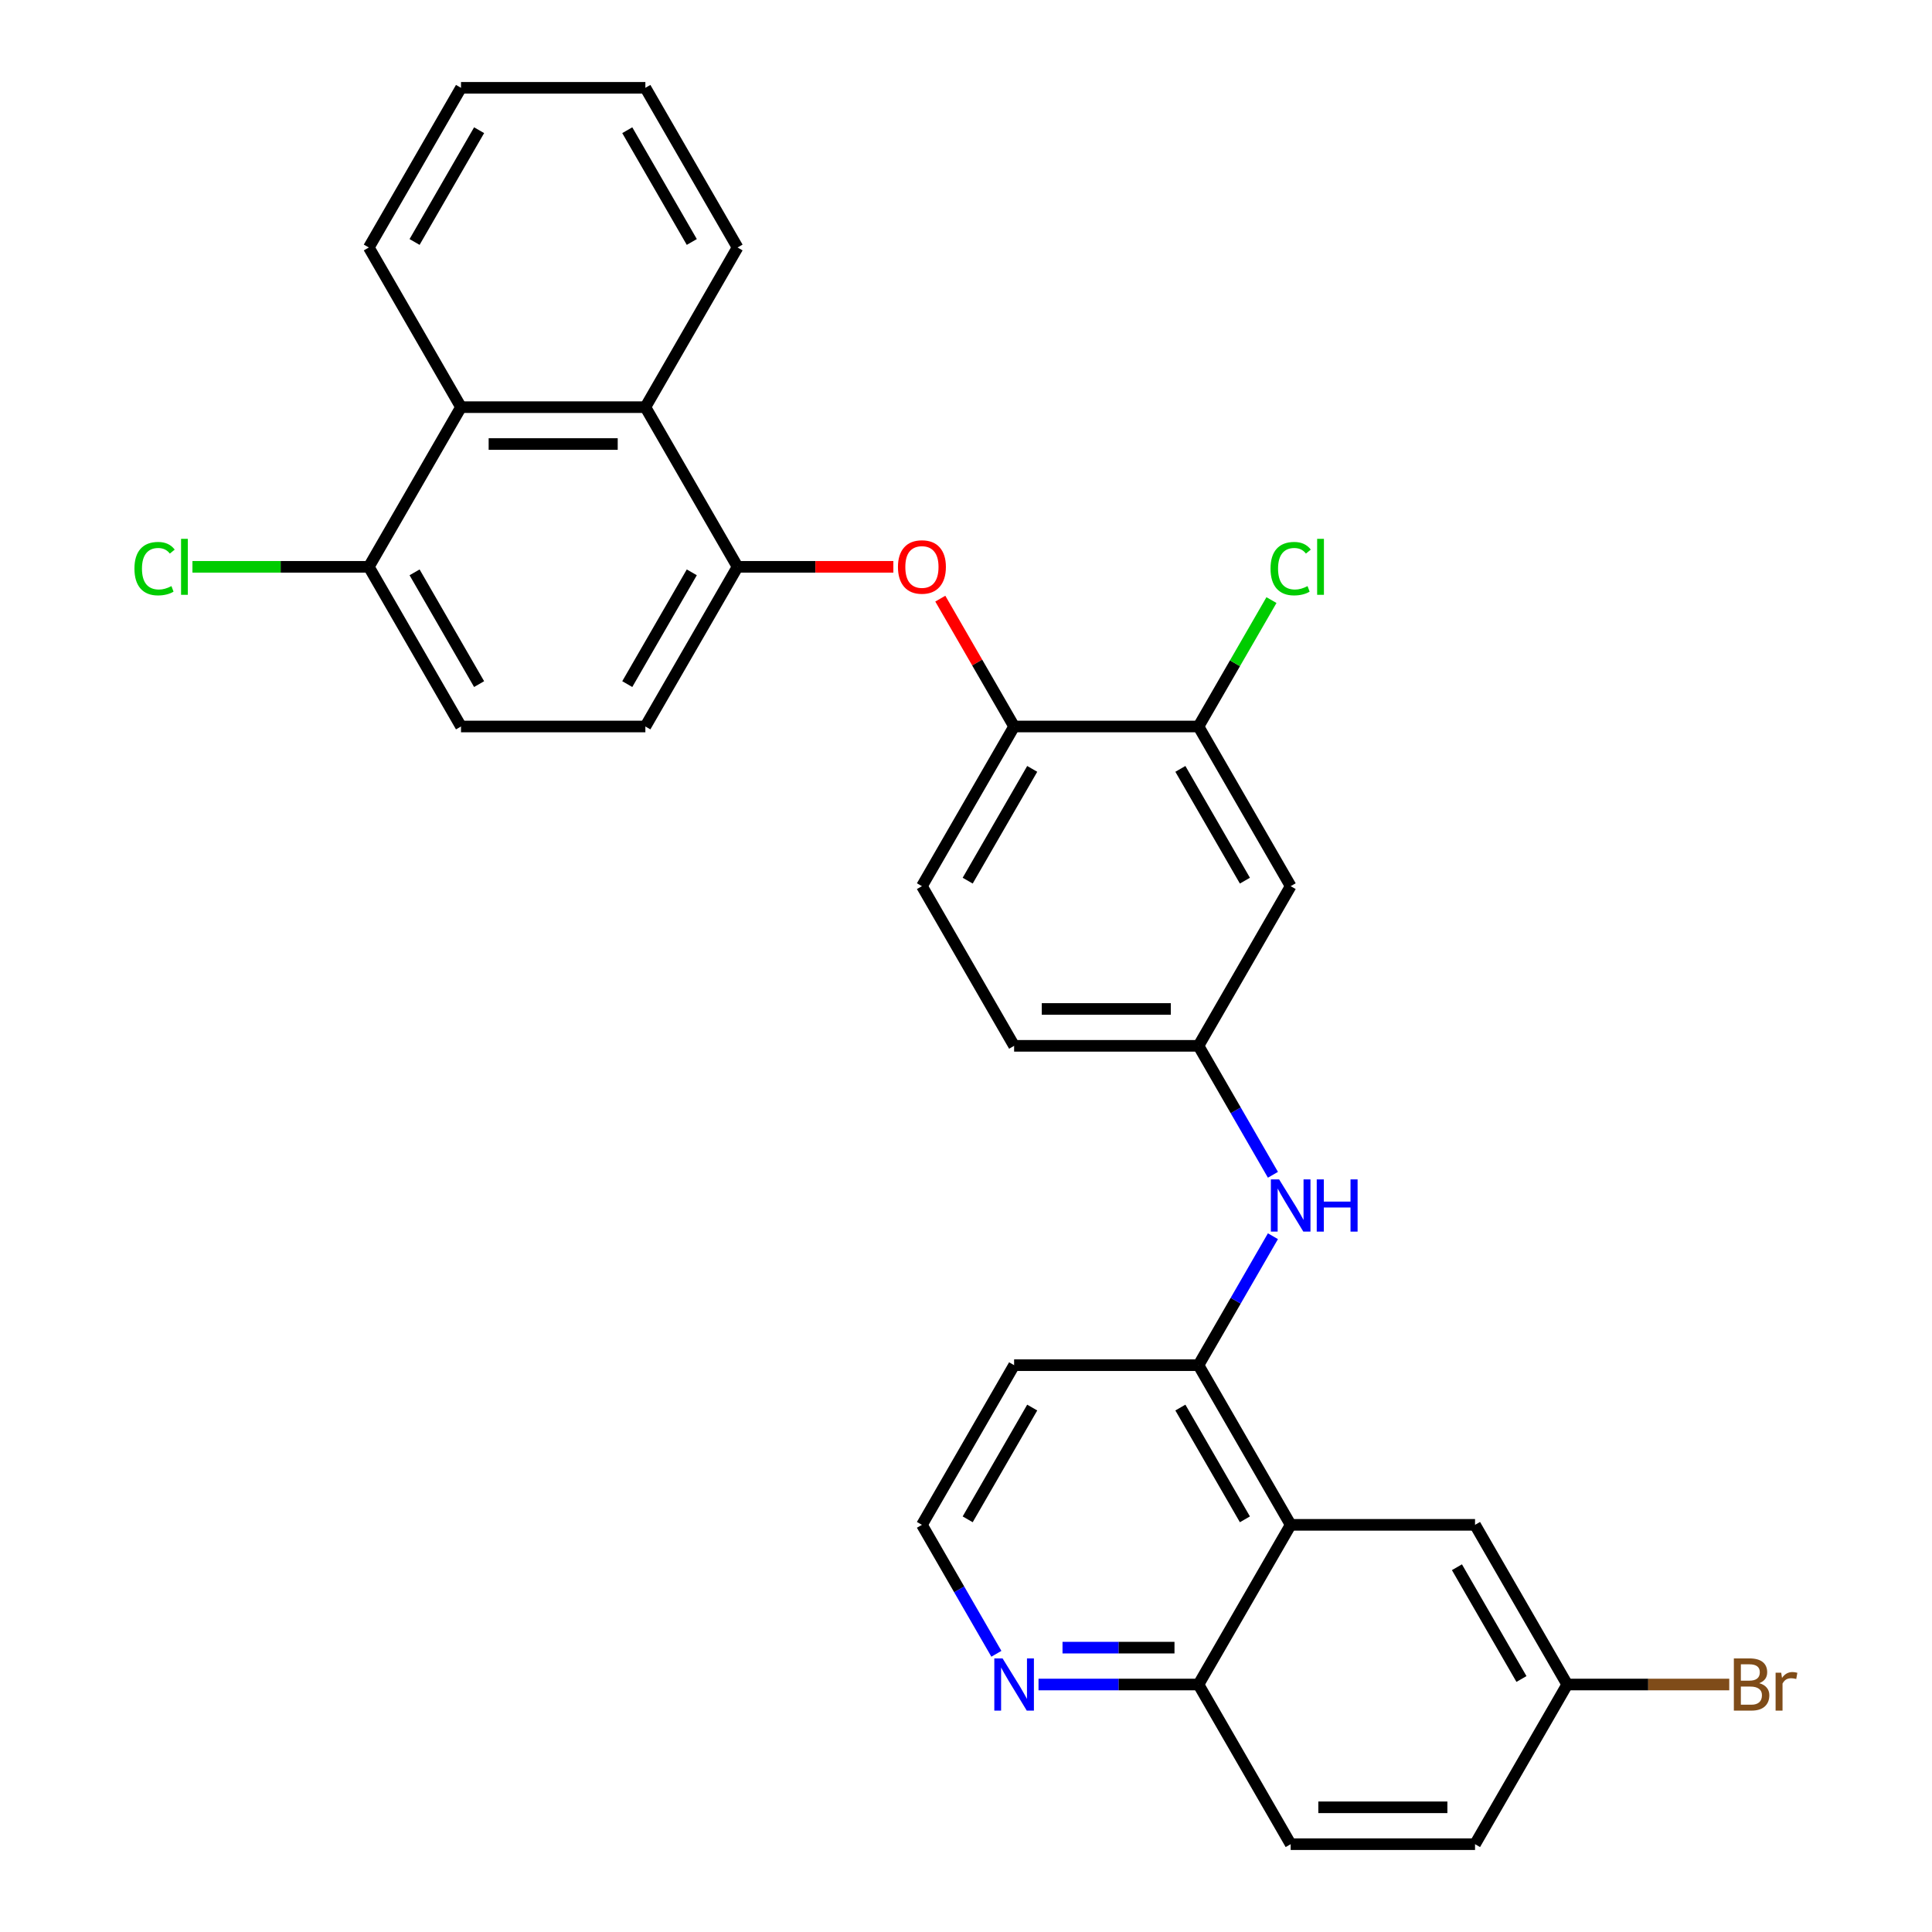 <?xml version='1.0' encoding='iso-8859-1'?>
<svg version='1.1' baseProfile='full'
              xmlns='http://www.w3.org/2000/svg'
                      xmlns:rdkit='http://www.rdkit.org/xml'
                      xmlns:xlink='http://www.w3.org/1999/xlink'
                  xml:space='preserve'
width='1000px' height='1000px' viewBox='0 0 1000 1000'>
<!-- END OF HEADER -->
<rect style='opacity:1.0;fill:#FFFFFF;stroke:none' width='1000' height='1000' x='0' y='0'> </rect>
<path class='bond-0' d='M 668.048,789.256 L 620.333,706.612' style='fill:none;fill-rule:evenodd;stroke:#000000;stroke-width:6px;stroke-linecap:butt;stroke-linejoin:miter;stroke-opacity:1' />
<path class='bond-0' d='M 644.361,786.402 L 610.961,728.551' style='fill:none;fill-rule:evenodd;stroke:#000000;stroke-width:6px;stroke-linecap:butt;stroke-linejoin:miter;stroke-opacity:1' />
<path class='bond-9' d='M 668.048,789.256 L 620.333,871.901' style='fill:none;fill-rule:evenodd;stroke:#000000;stroke-width:6px;stroke-linecap:butt;stroke-linejoin:miter;stroke-opacity:1' />
<path class='bond-13' d='M 668.048,789.256 L 763.477,789.256' style='fill:none;fill-rule:evenodd;stroke:#000000;stroke-width:6px;stroke-linecap:butt;stroke-linejoin:miter;stroke-opacity:1' />
<path class='bond-4' d='M 620.333,706.612 L 639.601,673.239' style='fill:none;fill-rule:evenodd;stroke:#000000;stroke-width:6px;stroke-linecap:butt;stroke-linejoin:miter;stroke-opacity:1' />
<path class='bond-4' d='M 639.601,673.239 L 658.869,639.866' style='fill:none;fill-rule:evenodd;stroke:#0000FF;stroke-width:6px;stroke-linecap:butt;stroke-linejoin:miter;stroke-opacity:1' />
<path class='bond-18' d='M 620.333,706.612 L 524.903,706.612' style='fill:none;fill-rule:evenodd;stroke:#000000;stroke-width:6px;stroke-linecap:butt;stroke-linejoin:miter;stroke-opacity:1' />
<path class='bond-1' d='M 381.758,293.388 L 422.077,293.388' style='fill:none;fill-rule:evenodd;stroke:#000000;stroke-width:6px;stroke-linecap:butt;stroke-linejoin:miter;stroke-opacity:1' />
<path class='bond-1' d='M 422.077,293.388 L 462.396,293.388' style='fill:none;fill-rule:evenodd;stroke:#FF0000;stroke-width:6px;stroke-linecap:butt;stroke-linejoin:miter;stroke-opacity:1' />
<path class='bond-2' d='M 381.758,293.388 L 334.043,210.744' style='fill:none;fill-rule:evenodd;stroke:#000000;stroke-width:6px;stroke-linecap:butt;stroke-linejoin:miter;stroke-opacity:1' />
<path class='bond-14' d='M 381.758,293.388 L 334.043,376.033' style='fill:none;fill-rule:evenodd;stroke:#000000;stroke-width:6px;stroke-linecap:butt;stroke-linejoin:miter;stroke-opacity:1' />
<path class='bond-14' d='M 358.072,296.242 L 324.672,354.093' style='fill:none;fill-rule:evenodd;stroke:#000000;stroke-width:6px;stroke-linecap:butt;stroke-linejoin:miter;stroke-opacity:1' />
<path class='bond-5' d='M 334.043,210.744 L 238.614,210.744' style='fill:none;fill-rule:evenodd;stroke:#000000;stroke-width:6px;stroke-linecap:butt;stroke-linejoin:miter;stroke-opacity:1' />
<path class='bond-5' d='M 319.729,229.83 L 252.928,229.83' style='fill:none;fill-rule:evenodd;stroke:#000000;stroke-width:6px;stroke-linecap:butt;stroke-linejoin:miter;stroke-opacity:1' />
<path class='bond-26' d='M 334.043,210.744 L 381.758,128.099' style='fill:none;fill-rule:evenodd;stroke:#000000;stroke-width:6px;stroke-linecap:butt;stroke-linejoin:miter;stroke-opacity:1' />
<path class='bond-3' d='M 486.698,309.86 L 505.8,342.946' style='fill:none;fill-rule:evenodd;stroke:#FF0000;stroke-width:6px;stroke-linecap:butt;stroke-linejoin:miter;stroke-opacity:1' />
<path class='bond-3' d='M 505.8,342.946 L 524.903,376.033' style='fill:none;fill-rule:evenodd;stroke:#000000;stroke-width:6px;stroke-linecap:butt;stroke-linejoin:miter;stroke-opacity:1' />
<path class='bond-10' d='M 658.869,608.068 L 639.601,574.695' style='fill:none;fill-rule:evenodd;stroke:#0000FF;stroke-width:6px;stroke-linecap:butt;stroke-linejoin:miter;stroke-opacity:1' />
<path class='bond-10' d='M 639.601,574.695 L 620.333,541.322' style='fill:none;fill-rule:evenodd;stroke:#000000;stroke-width:6px;stroke-linecap:butt;stroke-linejoin:miter;stroke-opacity:1' />
<path class='bond-27' d='M 238.614,210.744 L 190.899,128.099' style='fill:none;fill-rule:evenodd;stroke:#000000;stroke-width:6px;stroke-linecap:butt;stroke-linejoin:miter;stroke-opacity:1' />
<path class='bond-33' d='M 238.614,210.744 L 190.899,293.388' style='fill:none;fill-rule:evenodd;stroke:#000000;stroke-width:6px;stroke-linecap:butt;stroke-linejoin:miter;stroke-opacity:1' />
<path class='bond-6' d='M 524.903,376.033 L 477.188,458.678' style='fill:none;fill-rule:evenodd;stroke:#000000;stroke-width:6px;stroke-linecap:butt;stroke-linejoin:miter;stroke-opacity:1' />
<path class='bond-6' d='M 534.275,397.973 L 500.874,455.824' style='fill:none;fill-rule:evenodd;stroke:#000000;stroke-width:6px;stroke-linecap:butt;stroke-linejoin:miter;stroke-opacity:1' />
<path class='bond-32' d='M 524.903,376.033 L 620.333,376.033' style='fill:none;fill-rule:evenodd;stroke:#000000;stroke-width:6px;stroke-linecap:butt;stroke-linejoin:miter;stroke-opacity:1' />
<path class='bond-7' d='M 620.333,376.033 L 668.048,458.678' style='fill:none;fill-rule:evenodd;stroke:#000000;stroke-width:6px;stroke-linecap:butt;stroke-linejoin:miter;stroke-opacity:1' />
<path class='bond-7' d='M 610.961,397.973 L 644.361,455.824' style='fill:none;fill-rule:evenodd;stroke:#000000;stroke-width:6px;stroke-linecap:butt;stroke-linejoin:miter;stroke-opacity:1' />
<path class='bond-20' d='M 620.333,376.033 L 639.22,343.319' style='fill:none;fill-rule:evenodd;stroke:#000000;stroke-width:6px;stroke-linecap:butt;stroke-linejoin:miter;stroke-opacity:1' />
<path class='bond-20' d='M 639.22,343.319 L 658.108,310.604' style='fill:none;fill-rule:evenodd;stroke:#00CC00;stroke-width:6px;stroke-linecap:butt;stroke-linejoin:miter;stroke-opacity:1' />
<path class='bond-8' d='M 668.048,458.678 L 620.333,541.322' style='fill:none;fill-rule:evenodd;stroke:#000000;stroke-width:6px;stroke-linecap:butt;stroke-linejoin:miter;stroke-opacity:1' />
<path class='bond-12' d='M 620.333,871.901 L 578.935,871.901' style='fill:none;fill-rule:evenodd;stroke:#000000;stroke-width:6px;stroke-linecap:butt;stroke-linejoin:miter;stroke-opacity:1' />
<path class='bond-12' d='M 578.935,871.901 L 537.538,871.901' style='fill:none;fill-rule:evenodd;stroke:#0000FF;stroke-width:6px;stroke-linecap:butt;stroke-linejoin:miter;stroke-opacity:1' />
<path class='bond-12' d='M 607.913,852.815 L 578.935,852.815' style='fill:none;fill-rule:evenodd;stroke:#000000;stroke-width:6px;stroke-linecap:butt;stroke-linejoin:miter;stroke-opacity:1' />
<path class='bond-12' d='M 578.935,852.815 L 549.957,852.815' style='fill:none;fill-rule:evenodd;stroke:#0000FF;stroke-width:6px;stroke-linecap:butt;stroke-linejoin:miter;stroke-opacity:1' />
<path class='bond-17' d='M 620.333,871.901 L 668.048,954.545' style='fill:none;fill-rule:evenodd;stroke:#000000;stroke-width:6px;stroke-linecap:butt;stroke-linejoin:miter;stroke-opacity:1' />
<path class='bond-22' d='M 620.333,541.322 L 524.903,541.322' style='fill:none;fill-rule:evenodd;stroke:#000000;stroke-width:6px;stroke-linecap:butt;stroke-linejoin:miter;stroke-opacity:1' />
<path class='bond-22' d='M 606.018,522.236 L 539.217,522.236' style='fill:none;fill-rule:evenodd;stroke:#000000;stroke-width:6px;stroke-linecap:butt;stroke-linejoin:miter;stroke-opacity:1' />
<path class='bond-11' d='M 190.899,293.388 L 238.614,376.033' style='fill:none;fill-rule:evenodd;stroke:#000000;stroke-width:6px;stroke-linecap:butt;stroke-linejoin:miter;stroke-opacity:1' />
<path class='bond-11' d='M 214.585,296.242 L 247.985,354.093' style='fill:none;fill-rule:evenodd;stroke:#000000;stroke-width:6px;stroke-linecap:butt;stroke-linejoin:miter;stroke-opacity:1' />
<path class='bond-23' d='M 190.899,293.388 L 145.255,293.388' style='fill:none;fill-rule:evenodd;stroke:#000000;stroke-width:6px;stroke-linecap:butt;stroke-linejoin:miter;stroke-opacity:1' />
<path class='bond-23' d='M 145.255,293.388 L 99.611,293.388' style='fill:none;fill-rule:evenodd;stroke:#00CC00;stroke-width:6px;stroke-linecap:butt;stroke-linejoin:miter;stroke-opacity:1' />
<path class='bond-21' d='M 515.724,856.002 L 496.456,822.629' style='fill:none;fill-rule:evenodd;stroke:#0000FF;stroke-width:6px;stroke-linecap:butt;stroke-linejoin:miter;stroke-opacity:1' />
<path class='bond-21' d='M 496.456,822.629 L 477.188,789.256' style='fill:none;fill-rule:evenodd;stroke:#000000;stroke-width:6px;stroke-linecap:butt;stroke-linejoin:miter;stroke-opacity:1' />
<path class='bond-19' d='M 763.477,789.256 L 811.192,871.901' style='fill:none;fill-rule:evenodd;stroke:#000000;stroke-width:6px;stroke-linecap:butt;stroke-linejoin:miter;stroke-opacity:1' />
<path class='bond-19' d='M 754.106,811.196 L 787.506,869.047' style='fill:none;fill-rule:evenodd;stroke:#000000;stroke-width:6px;stroke-linecap:butt;stroke-linejoin:miter;stroke-opacity:1' />
<path class='bond-16' d='M 334.043,376.033 L 238.614,376.033' style='fill:none;fill-rule:evenodd;stroke:#000000;stroke-width:6px;stroke-linecap:butt;stroke-linejoin:miter;stroke-opacity:1' />
<path class='bond-15' d='M 477.188,458.678 L 524.903,541.322' style='fill:none;fill-rule:evenodd;stroke:#000000;stroke-width:6px;stroke-linecap:butt;stroke-linejoin:miter;stroke-opacity:1' />
<path class='bond-30' d='M 668.048,954.545 L 763.477,954.545' style='fill:none;fill-rule:evenodd;stroke:#000000;stroke-width:6px;stroke-linecap:butt;stroke-linejoin:miter;stroke-opacity:1' />
<path class='bond-30' d='M 682.362,935.459 L 749.163,935.459' style='fill:none;fill-rule:evenodd;stroke:#000000;stroke-width:6px;stroke-linecap:butt;stroke-linejoin:miter;stroke-opacity:1' />
<path class='bond-31' d='M 524.903,706.612 L 477.188,789.256' style='fill:none;fill-rule:evenodd;stroke:#000000;stroke-width:6px;stroke-linecap:butt;stroke-linejoin:miter;stroke-opacity:1' />
<path class='bond-31' d='M 534.275,728.551 L 500.874,786.402' style='fill:none;fill-rule:evenodd;stroke:#000000;stroke-width:6px;stroke-linecap:butt;stroke-linejoin:miter;stroke-opacity:1' />
<path class='bond-24' d='M 811.192,871.901 L 763.477,954.545' style='fill:none;fill-rule:evenodd;stroke:#000000;stroke-width:6px;stroke-linecap:butt;stroke-linejoin:miter;stroke-opacity:1' />
<path class='bond-25' d='M 811.192,871.901 L 853.124,871.901' style='fill:none;fill-rule:evenodd;stroke:#000000;stroke-width:6px;stroke-linecap:butt;stroke-linejoin:miter;stroke-opacity:1' />
<path class='bond-25' d='M 853.124,871.901 L 895.056,871.901' style='fill:none;fill-rule:evenodd;stroke:#7F4C19;stroke-width:6px;stroke-linecap:butt;stroke-linejoin:miter;stroke-opacity:1' />
<path class='bond-29' d='M 381.758,128.099 L 334.043,45.455' style='fill:none;fill-rule:evenodd;stroke:#000000;stroke-width:6px;stroke-linecap:butt;stroke-linejoin:miter;stroke-opacity:1' />
<path class='bond-29' d='M 358.072,125.245 L 324.672,67.394' style='fill:none;fill-rule:evenodd;stroke:#000000;stroke-width:6px;stroke-linecap:butt;stroke-linejoin:miter;stroke-opacity:1' />
<path class='bond-34' d='M 190.899,128.099 L 238.614,45.455' style='fill:none;fill-rule:evenodd;stroke:#000000;stroke-width:6px;stroke-linecap:butt;stroke-linejoin:miter;stroke-opacity:1' />
<path class='bond-34' d='M 214.585,125.245 L 247.985,67.394' style='fill:none;fill-rule:evenodd;stroke:#000000;stroke-width:6px;stroke-linecap:butt;stroke-linejoin:miter;stroke-opacity:1' />
<path class='bond-28' d='M 238.614,45.455 L 334.043,45.455' style='fill:none;fill-rule:evenodd;stroke:#000000;stroke-width:6px;stroke-linecap:butt;stroke-linejoin:miter;stroke-opacity:1' />
<path  class='atom-4' d='M 464.782 293.465
Q 464.782 286.976, 467.989 283.349
Q 471.195 279.723, 477.188 279.723
Q 483.181 279.723, 486.387 283.349
Q 489.594 286.976, 489.594 293.465
Q 489.594 300.03, 486.349 303.771
Q 483.105 307.474, 477.188 307.474
Q 471.233 307.474, 467.989 303.771
Q 464.782 300.069, 464.782 293.465
M 477.188 304.42
Q 481.311 304.42, 483.525 301.672
Q 485.777 298.885, 485.777 293.465
Q 485.777 288.159, 483.525 285.487
Q 481.311 282.777, 477.188 282.777
Q 473.065 282.777, 470.813 285.449
Q 468.599 288.121, 468.599 293.465
Q 468.599 298.923, 470.813 301.672
Q 473.065 304.42, 477.188 304.42
' fill='#FF0000'/>
<path  class='atom-5' d='M 662.074 610.454
L 670.93 624.769
Q 671.808 626.181, 673.22 628.738
Q 674.632 631.296, 674.709 631.449
L 674.709 610.454
L 678.297 610.454
L 678.297 637.48
L 674.594 637.48
L 665.089 621.829
Q 663.982 619.997, 662.799 617.898
Q 661.654 615.798, 661.31 615.149
L 661.31 637.48
L 657.798 637.48
L 657.798 610.454
L 662.074 610.454
' fill='#0000FF'/>
<path  class='atom-5' d='M 681.541 610.454
L 685.206 610.454
L 685.206 621.944
L 699.024 621.944
L 699.024 610.454
L 702.689 610.454
L 702.689 637.48
L 699.024 637.48
L 699.024 624.998
L 685.206 624.998
L 685.206 637.48
L 681.541 637.48
L 681.541 610.454
' fill='#0000FF'/>
<path  class='atom-13' d='M 518.929 858.388
L 527.785 872.702
Q 528.663 874.115, 530.075 876.672
Q 531.488 879.23, 531.564 879.383
L 531.564 858.388
L 535.152 858.388
L 535.152 885.414
L 531.449 885.414
L 521.945 869.763
Q 520.838 867.931, 519.654 865.831
Q 518.509 863.732, 518.166 863.083
L 518.166 885.414
L 514.654 885.414
L 514.654 858.388
L 518.929 858.388
' fill='#0000FF'/>
<path  class='atom-21' d='M 657.627 294.324
Q 657.627 287.605, 660.757 284.094
Q 663.925 280.544, 669.918 280.544
Q 675.491 280.544, 678.469 284.475
L 675.949 286.537
Q 673.773 283.674, 669.918 283.674
Q 665.834 283.674, 663.658 286.422
Q 661.52 289.132, 661.52 294.324
Q 661.52 299.668, 663.734 302.416
Q 665.986 305.164, 670.338 305.164
Q 673.315 305.164, 676.789 303.37
L 677.858 306.233
Q 676.445 307.149, 674.308 307.684
Q 672.17 308.218, 669.804 308.218
Q 663.925 308.218, 660.757 304.63
Q 657.627 301.042, 657.627 294.324
' fill='#00CC00'/>
<path  class='atom-21' d='M 681.751 278.902
L 685.263 278.902
L 685.263 307.875
L 681.751 307.875
L 681.751 278.902
' fill='#00CC00'/>
<path  class='atom-24' d='M 69.588 294.324
Q 69.588 287.605, 72.718 284.094
Q 75.887 280.544, 81.88 280.544
Q 87.453 280.544, 90.43 284.475
L 87.911 286.537
Q 85.735 283.674, 81.88 283.674
Q 77.795 283.674, 75.619 286.422
Q 73.482 289.132, 73.482 294.324
Q 73.482 299.668, 75.696 302.416
Q 77.948 305.164, 82.299 305.164
Q 85.277 305.164, 88.751 303.37
L 89.819 306.233
Q 88.407 307.149, 86.269 307.684
Q 84.132 308.218, 81.765 308.218
Q 75.887 308.218, 72.718 304.63
Q 69.588 301.042, 69.588 294.324
' fill='#00CC00'/>
<path  class='atom-24' d='M 93.713 278.902
L 97.225 278.902
L 97.225 307.875
L 93.713 307.875
L 93.713 278.902
' fill='#00CC00'/>
<path  class='atom-26' d='M 910.573 871.214
Q 913.169 871.939, 914.466 873.542
Q 915.802 875.107, 915.802 877.436
Q 915.802 881.177, 913.398 883.314
Q 911.031 885.414, 906.527 885.414
L 897.442 885.414
L 897.442 858.388
L 905.42 858.388
Q 910.038 858.388, 912.367 860.258
Q 914.695 862.129, 914.695 865.564
Q 914.695 869.649, 910.573 871.214
M 901.068 861.442
L 901.068 869.916
L 905.42 869.916
Q 908.092 869.916, 909.466 868.847
Q 910.878 867.74, 910.878 865.564
Q 910.878 861.442, 905.42 861.442
L 901.068 861.442
M 906.527 882.36
Q 909.161 882.36, 910.573 881.1
Q 911.985 879.841, 911.985 877.436
Q 911.985 875.222, 910.42 874.115
Q 908.893 872.97, 905.954 872.97
L 901.068 872.97
L 901.068 882.36
L 906.527 882.36
' fill='#7F4C19'/>
<path  class='atom-26' d='M 921.948 865.793
L 922.368 868.504
Q 924.429 865.45, 927.788 865.45
Q 928.857 865.45, 930.308 865.831
L 929.735 869.038
Q 928.094 868.656, 927.178 868.656
Q 925.574 868.656, 924.506 869.305
Q 923.475 869.916, 922.635 871.405
L 922.635 885.414
L 919.047 885.414
L 919.047 865.793
L 921.948 865.793
' fill='#7F4C19'/>
</svg>
